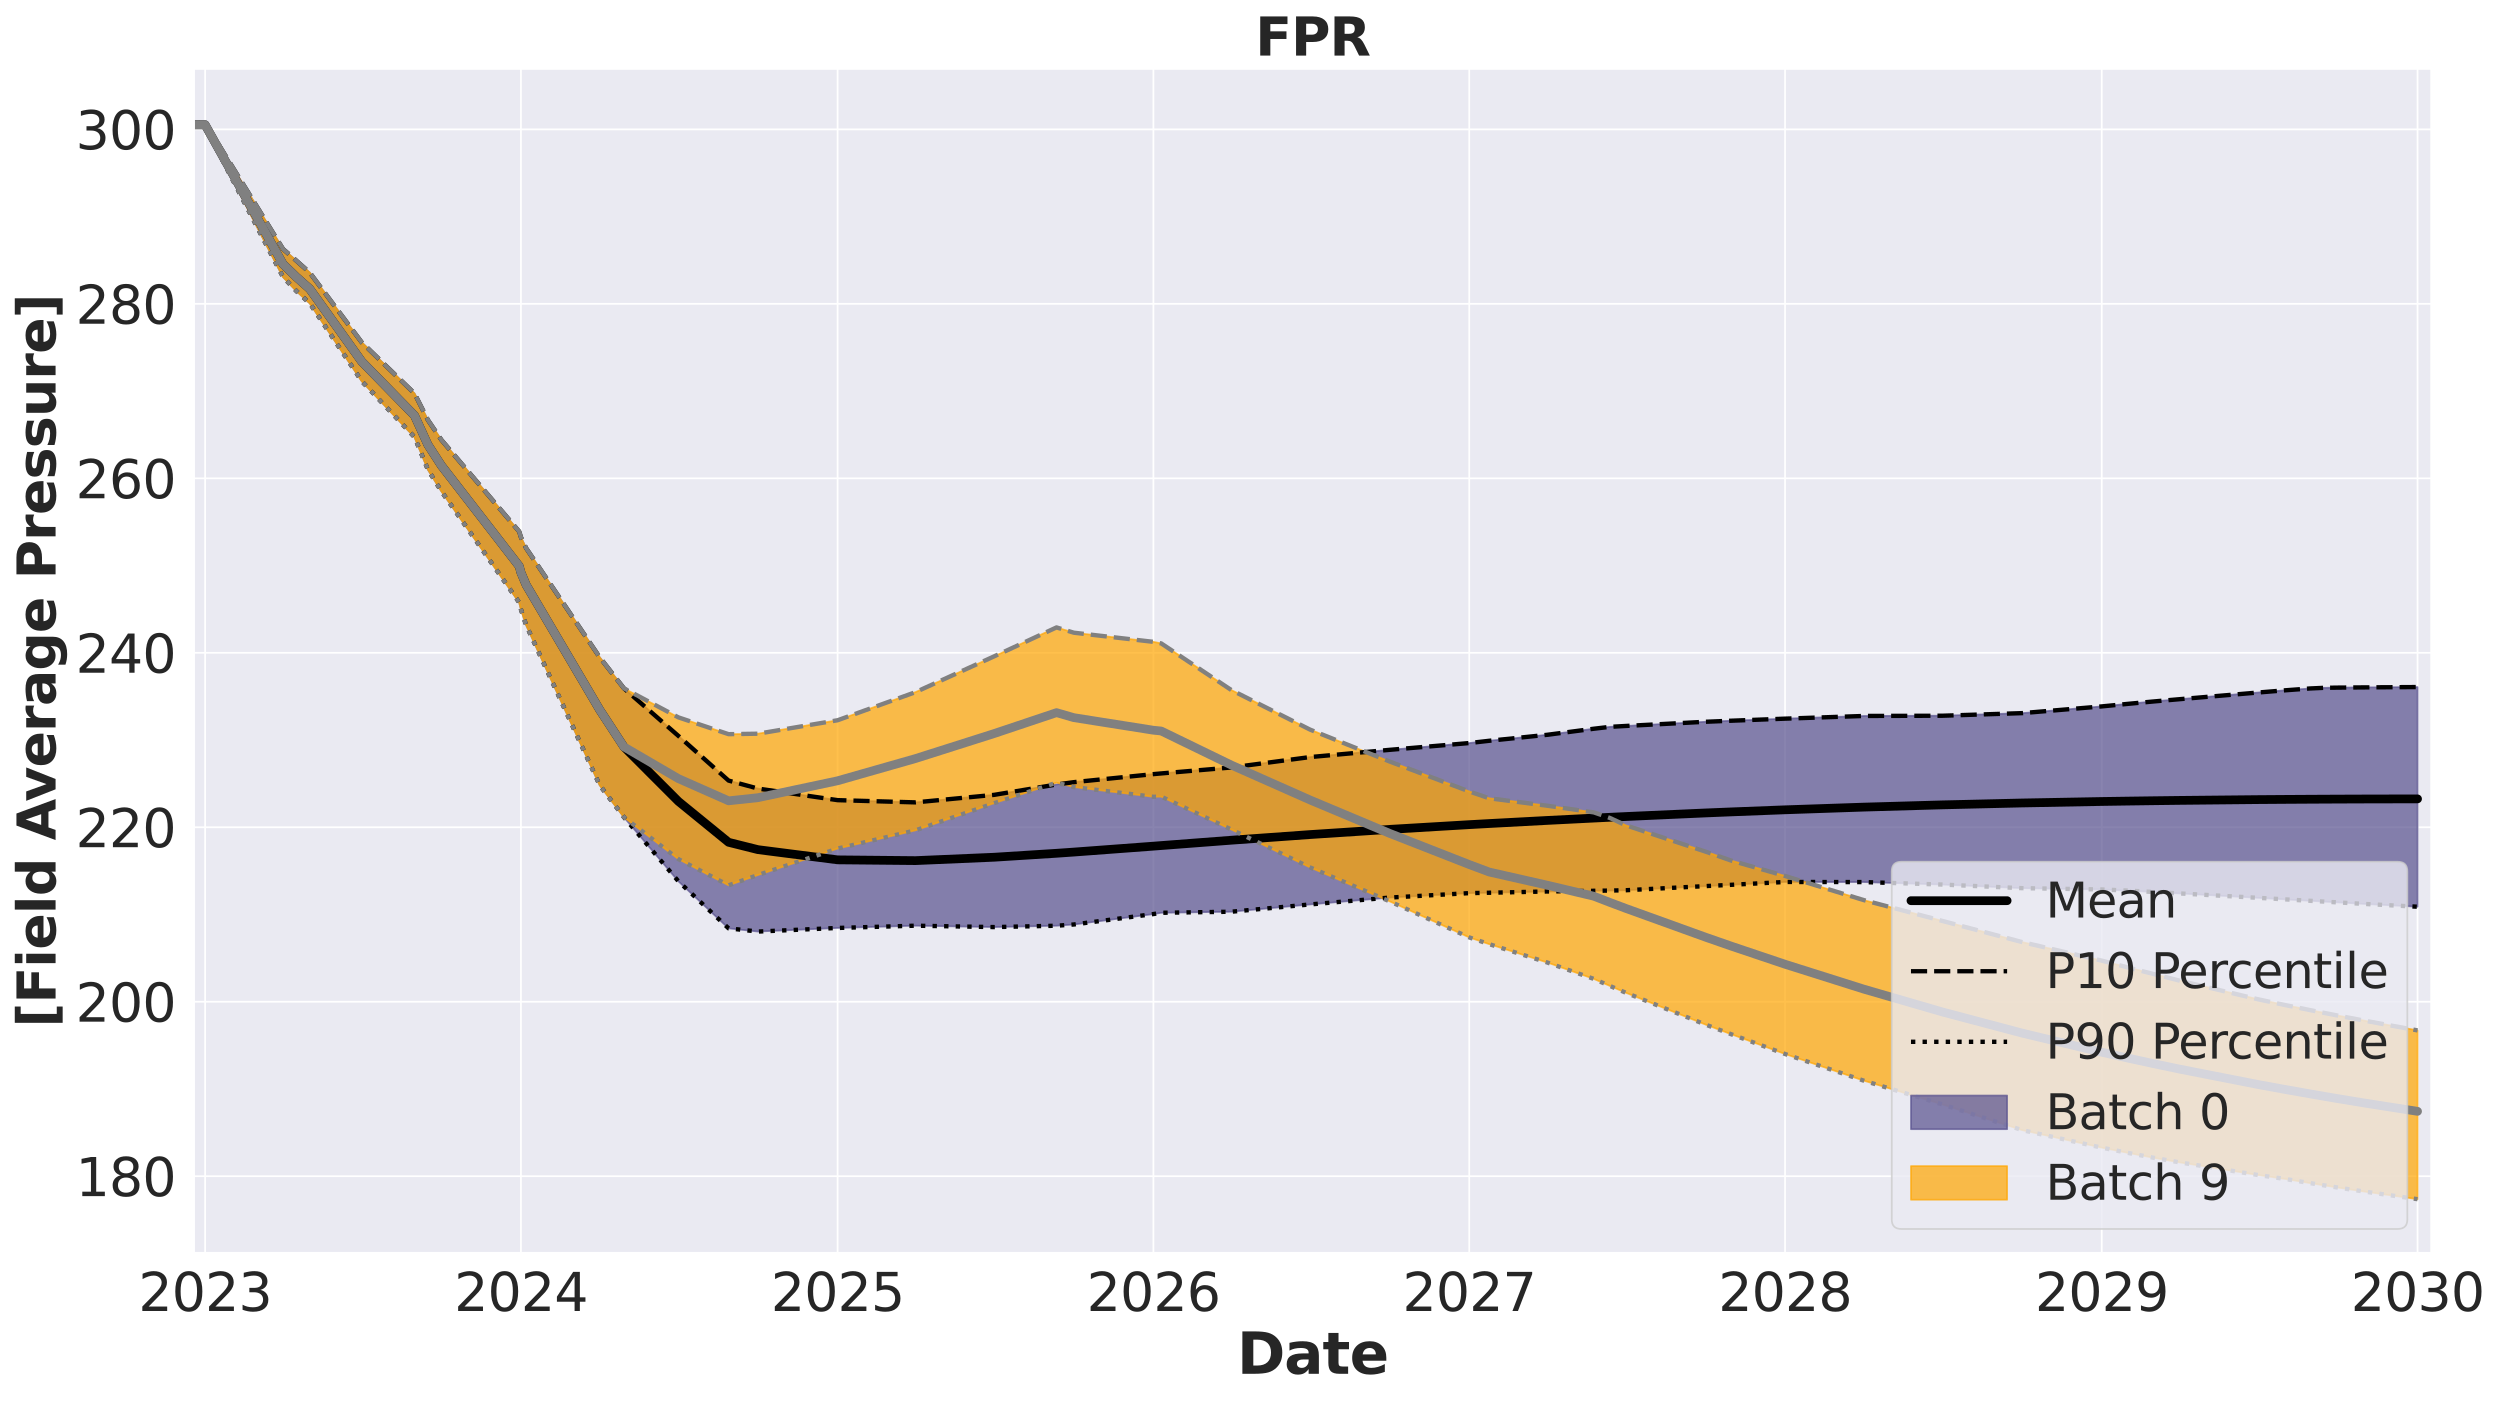 <?xml version="1.0" encoding="utf-8" standalone="no"?>
<!DOCTYPE svg PUBLIC "-//W3C//DTD SVG 1.1//EN"
  "http://www.w3.org/Graphics/SVG/1.1/DTD/svg11.dtd">
<svg xmlns:xlink="http://www.w3.org/1999/xlink" width="1144.132pt" height="641.331pt" viewBox="0 0 1144.132 641.331" xmlns="http://www.w3.org/2000/svg" version="1.1">
 <defs>
  <style type="text/css">*{stroke-linejoin: round; stroke-linecap: butt}</style>
 </defs>
 <g id="figure_1">
  <g id="patch_1">
   <path d="M 0 641.331 
L 1144.132 641.331 
L 1144.132 0 
L 0 0 
z
" style="fill: #ffffff"/>
  </g>
  <g id="axes_1">
   <g id="patch_2">
    <path d="M 88.725 573.44 
L 1112.728 573.44 
L 1112.728 31.436 
L 88.725 31.436 
z
" style="fill: #eaeaf2"/>
   </g>
   <g id="matplotlib.axis_1">
    <g id="xtick_1">
     <g id="line2d_1">
      <path d="M 93.873 573.44 
L 93.873 31.436 
" clip-path="url(#p6aad220ff9)" style="fill: none; stroke: #ffffff; stroke-width: 0.8; stroke-linecap: round"/>
     </g>
     <g id="text_1">
      <!-- 2023 -->
      <g style="fill: #262626" transform="translate(63.333 599.976) scale(0.24 -0.24)">
       <defs>
        <path id="DejaVuSans-32" d="M 1228 531 
L 3431 531 
L 3431 0 
L 469 0 
L 469 531 
Q 828 903 1448 1529 
Q 2069 2156 2228 2338 
Q 2531 2678 2651 2914 
Q 2772 3150 2772 3378 
Q 2772 3750 2511 3984 
Q 2250 4219 1831 4219 
Q 1534 4219 1204 4116 
Q 875 4013 500 3803 
L 500 4441 
Q 881 4594 1212 4672 
Q 1544 4750 1819 4750 
Q 2544 4750 2975 4387 
Q 3406 4025 3406 3419 
Q 3406 3131 3298 2873 
Q 3191 2616 2906 2266 
Q 2828 2175 2409 1742 
Q 1991 1309 1228 531 
z
" transform="scale(0.016)"/>
        <path id="DejaVuSans-30" d="M 2034 4250 
Q 1547 4250 1301 3770 
Q 1056 3291 1056 2328 
Q 1056 1369 1301 889 
Q 1547 409 2034 409 
Q 2525 409 2770 889 
Q 3016 1369 3016 2328 
Q 3016 3291 2770 3770 
Q 2525 4250 2034 4250 
z
M 2034 4750 
Q 2819 4750 3233 4129 
Q 3647 3509 3647 2328 
Q 3647 1150 3233 529 
Q 2819 -91 2034 -91 
Q 1250 -91 836 529 
Q 422 1150 422 2328 
Q 422 3509 836 4129 
Q 1250 4750 2034 4750 
z
" transform="scale(0.016)"/>
        <path id="DejaVuSans-33" d="M 2597 2516 
Q 3050 2419 3304 2112 
Q 3559 1806 3559 1356 
Q 3559 666 3084 287 
Q 2609 -91 1734 -91 
Q 1441 -91 1130 -33 
Q 819 25 488 141 
L 488 750 
Q 750 597 1062 519 
Q 1375 441 1716 441 
Q 2309 441 2620 675 
Q 2931 909 2931 1356 
Q 2931 1769 2642 2001 
Q 2353 2234 1838 2234 
L 1294 2234 
L 1294 2753 
L 1863 2753 
Q 2328 2753 2575 2939 
Q 2822 3125 2822 3475 
Q 2822 3834 2567 4026 
Q 2313 4219 1838 4219 
Q 1578 4219 1281 4162 
Q 984 4106 628 3988 
L 628 4550 
Q 988 4650 1302 4700 
Q 1616 4750 1894 4750 
Q 2613 4750 3031 4423 
Q 3450 4097 3450 3541 
Q 3450 3153 3228 2886 
Q 3006 2619 2597 2516 
z
" transform="scale(0.016)"/>
       </defs>
       <use xlink:href="#DejaVuSans-32"/>
       <use xlink:href="#DejaVuSans-30" transform="translate(63.623 0)"/>
       <use xlink:href="#DejaVuSans-32" transform="translate(127.246 0)"/>
       <use xlink:href="#DejaVuSans-33" transform="translate(190.869 0)"/>
      </g>
     </g>
    </g>
    <g id="xtick_2">
     <g id="line2d_2">
      <path d="M 238.405 573.44 
L 238.405 31.436 
" clip-path="url(#p6aad220ff9)" style="fill: none; stroke: #ffffff; stroke-width: 0.8; stroke-linecap: round"/>
     </g>
     <g id="text_2">
      <!-- 2024 -->
      <g style="fill: #262626" transform="translate(207.865 599.976) scale(0.24 -0.24)">
       <defs>
        <path id="DejaVuSans-34" d="M 2419 4116 
L 825 1625 
L 2419 1625 
L 2419 4116 
z
M 2253 4666 
L 3047 4666 
L 3047 1625 
L 3713 1625 
L 3713 1100 
L 3047 1100 
L 3047 0 
L 2419 0 
L 2419 1100 
L 313 1100 
L 313 1709 
L 2253 4666 
z
" transform="scale(0.016)"/>
       </defs>
       <use xlink:href="#DejaVuSans-32"/>
       <use xlink:href="#DejaVuSans-30" transform="translate(63.623 0)"/>
       <use xlink:href="#DejaVuSans-32" transform="translate(127.246 0)"/>
       <use xlink:href="#DejaVuSans-34" transform="translate(190.869 0)"/>
      </g>
     </g>
    </g>
    <g id="xtick_3">
     <g id="line2d_3">
      <path d="M 383.334 573.44 
L 383.334 31.436 
" clip-path="url(#p6aad220ff9)" style="fill: none; stroke: #ffffff; stroke-width: 0.8; stroke-linecap: round"/>
     </g>
     <g id="text_3">
      <!-- 2025 -->
      <g style="fill: #262626" transform="translate(352.794 599.976) scale(0.24 -0.24)">
       <defs>
        <path id="DejaVuSans-35" d="M 691 4666 
L 3169 4666 
L 3169 4134 
L 1269 4134 
L 1269 2991 
Q 1406 3038 1543 3061 
Q 1681 3084 1819 3084 
Q 2600 3084 3056 2656 
Q 3513 2228 3513 1497 
Q 3513 744 3044 326 
Q 2575 -91 1722 -91 
Q 1428 -91 1123 -41 
Q 819 9 494 109 
L 494 744 
Q 775 591 1075 516 
Q 1375 441 1709 441 
Q 2250 441 2565 725 
Q 2881 1009 2881 1497 
Q 2881 1984 2565 2268 
Q 2250 2553 1709 2553 
Q 1456 2553 1204 2497 
Q 953 2441 691 2322 
L 691 4666 
z
" transform="scale(0.016)"/>
       </defs>
       <use xlink:href="#DejaVuSans-32"/>
       <use xlink:href="#DejaVuSans-30" transform="translate(63.623 0)"/>
       <use xlink:href="#DejaVuSans-32" transform="translate(127.246 0)"/>
       <use xlink:href="#DejaVuSans-35" transform="translate(190.869 0)"/>
      </g>
     </g>
    </g>
    <g id="xtick_4">
     <g id="line2d_4">
      <path d="M 527.866 573.44 
L 527.866 31.436 
" clip-path="url(#p6aad220ff9)" style="fill: none; stroke: #ffffff; stroke-width: 0.8; stroke-linecap: round"/>
     </g>
     <g id="text_4">
      <!-- 2026 -->
      <g style="fill: #262626" transform="translate(497.326 599.976) scale(0.24 -0.24)">
       <defs>
        <path id="DejaVuSans-36" d="M 2113 2584 
Q 1688 2584 1439 2293 
Q 1191 2003 1191 1497 
Q 1191 994 1439 701 
Q 1688 409 2113 409 
Q 2538 409 2786 701 
Q 3034 994 3034 1497 
Q 3034 2003 2786 2293 
Q 2538 2584 2113 2584 
z
M 3366 4563 
L 3366 3988 
Q 3128 4100 2886 4159 
Q 2644 4219 2406 4219 
Q 1781 4219 1451 3797 
Q 1122 3375 1075 2522 
Q 1259 2794 1537 2939 
Q 1816 3084 2150 3084 
Q 2853 3084 3261 2657 
Q 3669 2231 3669 1497 
Q 3669 778 3244 343 
Q 2819 -91 2113 -91 
Q 1303 -91 875 529 
Q 447 1150 447 2328 
Q 447 3434 972 4092 
Q 1497 4750 2381 4750 
Q 2619 4750 2861 4703 
Q 3103 4656 3366 4563 
z
" transform="scale(0.016)"/>
       </defs>
       <use xlink:href="#DejaVuSans-32"/>
       <use xlink:href="#DejaVuSans-30" transform="translate(63.623 0)"/>
       <use xlink:href="#DejaVuSans-32" transform="translate(127.246 0)"/>
       <use xlink:href="#DejaVuSans-36" transform="translate(190.869 0)"/>
      </g>
     </g>
    </g>
    <g id="xtick_5">
     <g id="line2d_5">
      <path d="M 672.399 573.44 
L 672.399 31.436 
" clip-path="url(#p6aad220ff9)" style="fill: none; stroke: #ffffff; stroke-width: 0.8; stroke-linecap: round"/>
     </g>
     <g id="text_5">
      <!-- 2027 -->
      <g style="fill: #262626" transform="translate(641.859 599.976) scale(0.24 -0.24)">
       <defs>
        <path id="DejaVuSans-37" d="M 525 4666 
L 3525 4666 
L 3525 4397 
L 1831 0 
L 1172 0 
L 2766 4134 
L 525 4134 
L 525 4666 
z
" transform="scale(0.016)"/>
       </defs>
       <use xlink:href="#DejaVuSans-32"/>
       <use xlink:href="#DejaVuSans-30" transform="translate(63.623 0)"/>
       <use xlink:href="#DejaVuSans-32" transform="translate(127.246 0)"/>
       <use xlink:href="#DejaVuSans-37" transform="translate(190.869 0)"/>
      </g>
     </g>
    </g>
    <g id="xtick_6">
     <g id="line2d_6">
      <path d="M 816.931 573.44 
L 816.931 31.436 
" clip-path="url(#p6aad220ff9)" style="fill: none; stroke: #ffffff; stroke-width: 0.8; stroke-linecap: round"/>
     </g>
     <g id="text_6">
      <!-- 2028 -->
      <g style="fill: #262626" transform="translate(786.391 599.976) scale(0.24 -0.24)">
       <defs>
        <path id="DejaVuSans-38" d="M 2034 2216 
Q 1584 2216 1326 1975 
Q 1069 1734 1069 1313 
Q 1069 891 1326 650 
Q 1584 409 2034 409 
Q 2484 409 2743 651 
Q 3003 894 3003 1313 
Q 3003 1734 2745 1975 
Q 2488 2216 2034 2216 
z
M 1403 2484 
Q 997 2584 770 2862 
Q 544 3141 544 3541 
Q 544 4100 942 4425 
Q 1341 4750 2034 4750 
Q 2731 4750 3128 4425 
Q 3525 4100 3525 3541 
Q 3525 3141 3298 2862 
Q 3072 2584 2669 2484 
Q 3125 2378 3379 2068 
Q 3634 1759 3634 1313 
Q 3634 634 3220 271 
Q 2806 -91 2034 -91 
Q 1263 -91 848 271 
Q 434 634 434 1313 
Q 434 1759 690 2068 
Q 947 2378 1403 2484 
z
M 1172 3481 
Q 1172 3119 1398 2916 
Q 1625 2713 2034 2713 
Q 2441 2713 2670 2916 
Q 2900 3119 2900 3481 
Q 2900 3844 2670 4047 
Q 2441 4250 2034 4250 
Q 1625 4250 1398 4047 
Q 1172 3844 1172 3481 
z
" transform="scale(0.016)"/>
       </defs>
       <use xlink:href="#DejaVuSans-32"/>
       <use xlink:href="#DejaVuSans-30" transform="translate(63.623 0)"/>
       <use xlink:href="#DejaVuSans-32" transform="translate(127.246 0)"/>
       <use xlink:href="#DejaVuSans-38" transform="translate(190.869 0)"/>
      </g>
     </g>
    </g>
    <g id="xtick_7">
     <g id="line2d_7">
      <path d="M 961.86 573.44 
L 961.86 31.436 
" clip-path="url(#p6aad220ff9)" style="fill: none; stroke: #ffffff; stroke-width: 0.8; stroke-linecap: round"/>
     </g>
     <g id="text_7">
      <!-- 2029 -->
      <g style="fill: #262626" transform="translate(931.32 599.976) scale(0.24 -0.24)">
       <defs>
        <path id="DejaVuSans-39" d="M 703 97 
L 703 672 
Q 941 559 1184 500 
Q 1428 441 1663 441 
Q 2288 441 2617 861 
Q 2947 1281 2994 2138 
Q 2813 1869 2534 1725 
Q 2256 1581 1919 1581 
Q 1219 1581 811 2004 
Q 403 2428 403 3163 
Q 403 3881 828 4315 
Q 1253 4750 1959 4750 
Q 2769 4750 3195 4129 
Q 3622 3509 3622 2328 
Q 3622 1225 3098 567 
Q 2575 -91 1691 -91 
Q 1453 -91 1209 -44 
Q 966 3 703 97 
z
M 1959 2075 
Q 2384 2075 2632 2365 
Q 2881 2656 2881 3163 
Q 2881 3666 2632 3958 
Q 2384 4250 1959 4250 
Q 1534 4250 1286 3958 
Q 1038 3666 1038 3163 
Q 1038 2656 1286 2365 
Q 1534 2075 1959 2075 
z
" transform="scale(0.016)"/>
       </defs>
       <use xlink:href="#DejaVuSans-32"/>
       <use xlink:href="#DejaVuSans-30" transform="translate(63.623 0)"/>
       <use xlink:href="#DejaVuSans-32" transform="translate(127.246 0)"/>
       <use xlink:href="#DejaVuSans-39" transform="translate(190.869 0)"/>
      </g>
     </g>
    </g>
    <g id="xtick_8">
     <g id="line2d_8">
      <path d="M 1106.392 573.44 
L 1106.392 31.436 
" clip-path="url(#p6aad220ff9)" style="fill: none; stroke: #ffffff; stroke-width: 0.8; stroke-linecap: round"/>
     </g>
     <g id="text_8">
      <!-- 2030 -->
      <g style="fill: #262626" transform="translate(1075.852 599.976) scale(0.24 -0.24)">
       <use xlink:href="#DejaVuSans-32"/>
       <use xlink:href="#DejaVuSans-30" transform="translate(63.623 0)"/>
       <use xlink:href="#DejaVuSans-33" transform="translate(127.246 0)"/>
       <use xlink:href="#DejaVuSans-30" transform="translate(190.869 0)"/>
      </g>
     </g>
    </g>
    <g id="text_9">
     <!-- Date -->
     <g style="fill: #262626" transform="translate(566.13 628.724) scale(0.26 -0.26)">
      <defs>
       <path id="DejaVuSans-Bold-44" d="M 1791 3756 
L 1791 909 
L 2222 909 
Q 2959 909 3348 1275 
Q 3738 1641 3738 2338 
Q 3738 3031 3350 3393 
Q 2963 3756 2222 3756 
L 1791 3756 
z
M 588 4666 
L 1856 4666 
Q 2919 4666 3439 4514 
Q 3959 4363 4331 4000 
Q 4659 3684 4818 3271 
Q 4978 2859 4978 2338 
Q 4978 1809 4818 1395 
Q 4659 981 4331 666 
Q 3956 303 3431 151 
Q 2906 0 1856 0 
L 588 0 
L 588 4666 
z
" transform="scale(0.016)"/>
       <path id="DejaVuSans-Bold-61" d="M 2106 1575 
Q 1756 1575 1579 1456 
Q 1403 1338 1403 1106 
Q 1403 894 1545 773 
Q 1688 653 1941 653 
Q 2256 653 2472 879 
Q 2688 1106 2688 1447 
L 2688 1575 
L 2106 1575 
z
M 3816 1997 
L 3816 0 
L 2688 0 
L 2688 519 
Q 2463 200 2181 54 
Q 1900 -91 1497 -91 
Q 953 -91 614 226 
Q 275 544 275 1050 
Q 275 1666 698 1953 
Q 1122 2241 2028 2241 
L 2688 2241 
L 2688 2328 
Q 2688 2594 2478 2717 
Q 2269 2841 1825 2841 
Q 1466 2841 1156 2769 
Q 847 2697 581 2553 
L 581 3406 
Q 941 3494 1303 3539 
Q 1666 3584 2028 3584 
Q 2975 3584 3395 3211 
Q 3816 2838 3816 1997 
z
" transform="scale(0.016)"/>
       <path id="DejaVuSans-Bold-74" d="M 1759 4494 
L 1759 3500 
L 2913 3500 
L 2913 2700 
L 1759 2700 
L 1759 1216 
Q 1759 972 1856 886 
Q 1953 800 2241 800 
L 2816 800 
L 2816 0 
L 1856 0 
Q 1194 0 917 276 
Q 641 553 641 1216 
L 641 2700 
L 84 2700 
L 84 3500 
L 641 3500 
L 641 4494 
L 1759 4494 
z
" transform="scale(0.016)"/>
       <path id="DejaVuSans-Bold-65" d="M 4031 1759 
L 4031 1441 
L 1416 1441 
Q 1456 1047 1700 850 
Q 1944 653 2381 653 
Q 2734 653 3104 758 
Q 3475 863 3866 1075 
L 3866 213 
Q 3469 63 3072 -14 
Q 2675 -91 2278 -91 
Q 1328 -91 801 392 
Q 275 875 275 1747 
Q 275 2603 792 3093 
Q 1309 3584 2216 3584 
Q 3041 3584 3536 3087 
Q 4031 2591 4031 1759 
z
M 2881 2131 
Q 2881 2450 2695 2645 
Q 2509 2841 2209 2841 
Q 1884 2841 1681 2658 
Q 1478 2475 1428 2131 
L 2881 2131 
z
" transform="scale(0.016)"/>
      </defs>
      <use xlink:href="#DejaVuSans-Bold-44"/>
      <use xlink:href="#DejaVuSans-Bold-61" transform="translate(83.008 0)"/>
      <use xlink:href="#DejaVuSans-Bold-74" transform="translate(150.488 0)"/>
      <use xlink:href="#DejaVuSans-Bold-65" transform="translate(198.291 0)"/>
     </g>
    </g>
   </g>
   <g id="matplotlib.axis_2">
    <g id="ytick_1">
     <g id="line2d_9">
      <path d="M 88.725 538.296 
L 1112.728 538.296 
" clip-path="url(#p6aad220ff9)" style="fill: none; stroke: #ffffff; stroke-width: 0.8; stroke-linecap: round"/>
     </g>
     <g id="text_10">
      <!-- 180 -->
      <g style="fill: #262626" transform="translate(34.615 547.414) scale(0.24 -0.24)">
       <defs>
        <path id="DejaVuSans-31" d="M 794 531 
L 1825 531 
L 1825 4091 
L 703 3866 
L 703 4441 
L 1819 4666 
L 2450 4666 
L 2450 531 
L 3481 531 
L 3481 0 
L 794 0 
L 794 531 
z
" transform="scale(0.016)"/>
       </defs>
       <use xlink:href="#DejaVuSans-31"/>
       <use xlink:href="#DejaVuSans-38" transform="translate(63.623 0)"/>
       <use xlink:href="#DejaVuSans-30" transform="translate(127.246 0)"/>
      </g>
     </g>
    </g>
    <g id="ytick_2">
     <g id="line2d_10">
      <path d="M 88.725 458.447 
L 1112.728 458.447 
" clip-path="url(#p6aad220ff9)" style="fill: none; stroke: #ffffff; stroke-width: 0.8; stroke-linecap: round"/>
     </g>
     <g id="text_11">
      <!-- 200 -->
      <g style="fill: #262626" transform="translate(34.615 467.566) scale(0.24 -0.24)">
       <use xlink:href="#DejaVuSans-32"/>
       <use xlink:href="#DejaVuSans-30" transform="translate(63.623 0)"/>
       <use xlink:href="#DejaVuSans-30" transform="translate(127.246 0)"/>
      </g>
     </g>
    </g>
    <g id="ytick_3">
     <g id="line2d_11">
      <path d="M 88.725 378.599 
L 1112.728 378.599 
" clip-path="url(#p6aad220ff9)" style="fill: none; stroke: #ffffff; stroke-width: 0.8; stroke-linecap: round"/>
     </g>
     <g id="text_12">
      <!-- 220 -->
      <g style="fill: #262626" transform="translate(34.615 387.717) scale(0.24 -0.24)">
       <use xlink:href="#DejaVuSans-32"/>
       <use xlink:href="#DejaVuSans-32" transform="translate(63.623 0)"/>
       <use xlink:href="#DejaVuSans-30" transform="translate(127.246 0)"/>
      </g>
     </g>
    </g>
    <g id="ytick_4">
     <g id="line2d_12">
      <path d="M 88.725 298.75 
L 1112.728 298.75 
" clip-path="url(#p6aad220ff9)" style="fill: none; stroke: #ffffff; stroke-width: 0.8; stroke-linecap: round"/>
     </g>
     <g id="text_13">
      <!-- 240 -->
      <g style="fill: #262626" transform="translate(34.615 307.869) scale(0.24 -0.24)">
       <use xlink:href="#DejaVuSans-32"/>
       <use xlink:href="#DejaVuSans-34" transform="translate(63.623 0)"/>
       <use xlink:href="#DejaVuSans-30" transform="translate(127.246 0)"/>
      </g>
     </g>
    </g>
    <g id="ytick_5">
     <g id="line2d_13">
      <path d="M 88.725 218.902 
L 1112.728 218.902 
" clip-path="url(#p6aad220ff9)" style="fill: none; stroke: #ffffff; stroke-width: 0.8; stroke-linecap: round"/>
     </g>
     <g id="text_14">
      <!-- 260 -->
      <g style="fill: #262626" transform="translate(34.615 228.02) scale(0.24 -0.24)">
       <use xlink:href="#DejaVuSans-32"/>
       <use xlink:href="#DejaVuSans-36" transform="translate(63.623 0)"/>
       <use xlink:href="#DejaVuSans-30" transform="translate(127.246 0)"/>
      </g>
     </g>
    </g>
    <g id="ytick_6">
     <g id="line2d_14">
      <path d="M 88.725 139.054 
L 1112.728 139.054 
" clip-path="url(#p6aad220ff9)" style="fill: none; stroke: #ffffff; stroke-width: 0.8; stroke-linecap: round"/>
     </g>
     <g id="text_15">
      <!-- 280 -->
      <g style="fill: #262626" transform="translate(34.615 148.172) scale(0.24 -0.24)">
       <use xlink:href="#DejaVuSans-32"/>
       <use xlink:href="#DejaVuSans-38" transform="translate(63.623 0)"/>
       <use xlink:href="#DejaVuSans-30" transform="translate(127.246 0)"/>
      </g>
     </g>
    </g>
    <g id="ytick_7">
     <g id="line2d_15">
      <path d="M 88.725 59.205 
L 1112.728 59.205 
" clip-path="url(#p6aad220ff9)" style="fill: none; stroke: #ffffff; stroke-width: 0.8; stroke-linecap: round"/>
     </g>
     <g id="text_16">
      <!-- 300 -->
      <g style="fill: #262626" transform="translate(34.615 68.323) scale(0.24 -0.24)">
       <use xlink:href="#DejaVuSans-33"/>
       <use xlink:href="#DejaVuSans-30" transform="translate(63.623 0)"/>
       <use xlink:href="#DejaVuSans-30" transform="translate(127.246 0)"/>
      </g>
     </g>
    </g>
    <g id="text_17">
     <!-- [Field Average Pressure] -->
     <g style="fill: #262626" transform="translate(25.436 470.209) rotate(-90) scale(0.24 -0.24)">
      <defs>
       <path id="DejaVuSans-Bold-5b" d="M 550 4863 
L 2491 4863 
L 2491 4159 
L 1613 4159 
L 1613 -141 
L 2491 -141 
L 2491 -844 
L 550 -844 
L 550 4863 
z
" transform="scale(0.016)"/>
       <path id="DejaVuSans-Bold-46" d="M 588 4666 
L 3834 4666 
L 3834 3756 
L 1791 3756 
L 1791 2888 
L 3713 2888 
L 3713 1978 
L 1791 1978 
L 1791 0 
L 588 0 
L 588 4666 
z
" transform="scale(0.016)"/>
       <path id="DejaVuSans-Bold-69" d="M 538 3500 
L 1656 3500 
L 1656 0 
L 538 0 
L 538 3500 
z
M 538 4863 
L 1656 4863 
L 1656 3950 
L 538 3950 
L 538 4863 
z
" transform="scale(0.016)"/>
       <path id="DejaVuSans-Bold-6c" d="M 538 4863 
L 1656 4863 
L 1656 0 
L 538 0 
L 538 4863 
z
" transform="scale(0.016)"/>
       <path id="DejaVuSans-Bold-64" d="M 2919 2988 
L 2919 4863 
L 4044 4863 
L 4044 0 
L 2919 0 
L 2919 506 
Q 2688 197 2409 53 
Q 2131 -91 1766 -91 
Q 1119 -91 703 423 
Q 288 938 288 1747 
Q 288 2556 703 3070 
Q 1119 3584 1766 3584 
Q 2128 3584 2408 3439 
Q 2688 3294 2919 2988 
z
M 2181 722 
Q 2541 722 2730 984 
Q 2919 1247 2919 1747 
Q 2919 2247 2730 2509 
Q 2541 2772 2181 2772 
Q 1825 2772 1636 2509 
Q 1447 2247 1447 1747 
Q 1447 1247 1636 984 
Q 1825 722 2181 722 
z
" transform="scale(0.016)"/>
       <path id="DejaVuSans-Bold-20" transform="scale(0.016)"/>
       <path id="DejaVuSans-Bold-41" d="M 3419 850 
L 1538 850 
L 1241 0 
L 31 0 
L 1759 4666 
L 3194 4666 
L 4922 0 
L 3713 0 
L 3419 850 
z
M 1838 1716 
L 3116 1716 
L 2478 3572 
L 1838 1716 
z
" transform="scale(0.016)"/>
       <path id="DejaVuSans-Bold-76" d="M 97 3500 
L 1216 3500 
L 2088 1081 
L 2956 3500 
L 4078 3500 
L 2700 0 
L 1472 0 
L 97 3500 
z
" transform="scale(0.016)"/>
       <path id="DejaVuSans-Bold-72" d="M 3138 2547 
Q 2991 2616 2845 2648 
Q 2700 2681 2553 2681 
Q 2122 2681 1889 2404 
Q 1656 2128 1656 1613 
L 1656 0 
L 538 0 
L 538 3500 
L 1656 3500 
L 1656 2925 
Q 1872 3269 2151 3426 
Q 2431 3584 2822 3584 
Q 2878 3584 2943 3579 
Q 3009 3575 3134 3559 
L 3138 2547 
z
" transform="scale(0.016)"/>
       <path id="DejaVuSans-Bold-67" d="M 2919 594 
Q 2688 288 2409 144 
Q 2131 0 1766 0 
Q 1125 0 706 504 
Q 288 1009 288 1791 
Q 288 2575 706 3076 
Q 1125 3578 1766 3578 
Q 2131 3578 2409 3434 
Q 2688 3291 2919 2981 
L 2919 3500 
L 4044 3500 
L 4044 353 
Q 4044 -491 3511 -936 
Q 2978 -1381 1966 -1381 
Q 1638 -1381 1331 -1331 
Q 1025 -1281 716 -1178 
L 716 -306 
Q 1009 -475 1290 -558 
Q 1572 -641 1856 -641 
Q 2406 -641 2662 -400 
Q 2919 -159 2919 353 
L 2919 594 
z
M 2181 2772 
Q 1834 2772 1640 2515 
Q 1447 2259 1447 1791 
Q 1447 1309 1634 1061 
Q 1822 813 2181 813 
Q 2531 813 2725 1069 
Q 2919 1325 2919 1791 
Q 2919 2259 2725 2515 
Q 2531 2772 2181 2772 
z
" transform="scale(0.016)"/>
       <path id="DejaVuSans-Bold-50" d="M 588 4666 
L 2584 4666 
Q 3475 4666 3951 4270 
Q 4428 3875 4428 3144 
Q 4428 2409 3951 2014 
Q 3475 1619 2584 1619 
L 1791 1619 
L 1791 0 
L 588 0 
L 588 4666 
z
M 1791 3794 
L 1791 2491 
L 2456 2491 
Q 2806 2491 2997 2661 
Q 3188 2831 3188 3144 
Q 3188 3456 2997 3625 
Q 2806 3794 2456 3794 
L 1791 3794 
z
" transform="scale(0.016)"/>
       <path id="DejaVuSans-Bold-73" d="M 3272 3391 
L 3272 2541 
Q 2913 2691 2578 2766 
Q 2244 2841 1947 2841 
Q 1628 2841 1473 2761 
Q 1319 2681 1319 2516 
Q 1319 2381 1436 2309 
Q 1553 2238 1856 2203 
L 2053 2175 
Q 2913 2066 3209 1816 
Q 3506 1566 3506 1031 
Q 3506 472 3093 190 
Q 2681 -91 1863 -91 
Q 1516 -91 1145 -36 
Q 775 19 384 128 
L 384 978 
Q 719 816 1070 734 
Q 1422 653 1784 653 
Q 2113 653 2278 743 
Q 2444 834 2444 1013 
Q 2444 1163 2330 1236 
Q 2216 1309 1875 1350 
L 1678 1375 
Q 931 1469 631 1722 
Q 331 1975 331 2491 
Q 331 3047 712 3315 
Q 1094 3584 1881 3584 
Q 2191 3584 2531 3537 
Q 2872 3491 3272 3391 
z
" transform="scale(0.016)"/>
       <path id="DejaVuSans-Bold-75" d="M 500 1363 
L 500 3500 
L 1625 3500 
L 1625 3150 
Q 1625 2866 1622 2436 
Q 1619 2006 1619 1863 
Q 1619 1441 1641 1255 
Q 1663 1069 1716 984 
Q 1784 875 1895 815 
Q 2006 756 2150 756 
Q 2500 756 2700 1025 
Q 2900 1294 2900 1772 
L 2900 3500 
L 4019 3500 
L 4019 0 
L 2900 0 
L 2900 506 
Q 2647 200 2364 54 
Q 2081 -91 1741 -91 
Q 1134 -91 817 281 
Q 500 653 500 1363 
z
" transform="scale(0.016)"/>
       <path id="DejaVuSans-Bold-5d" d="M 2375 -844 
L 434 -844 
L 434 -141 
L 1313 -141 
L 1313 4159 
L 434 4159 
L 434 4863 
L 2375 4863 
L 2375 -844 
z
" transform="scale(0.016)"/>
      </defs>
      <use xlink:href="#DejaVuSans-Bold-5b"/>
      <use xlink:href="#DejaVuSans-Bold-46" transform="translate(45.703 0)"/>
      <use xlink:href="#DejaVuSans-Bold-69" transform="translate(114.014 0)"/>
      <use xlink:href="#DejaVuSans-Bold-65" transform="translate(148.291 0)"/>
      <use xlink:href="#DejaVuSans-Bold-6c" transform="translate(216.113 0)"/>
      <use xlink:href="#DejaVuSans-Bold-64" transform="translate(250.391 0)"/>
      <use xlink:href="#DejaVuSans-Bold-20" transform="translate(321.973 0)"/>
      <use xlink:href="#DejaVuSans-Bold-41" transform="translate(356.787 0)"/>
      <use xlink:href="#DejaVuSans-Bold-76" transform="translate(430.555 0)"/>
      <use xlink:href="#DejaVuSans-Bold-65" transform="translate(495.74 0)"/>
      <use xlink:href="#DejaVuSans-Bold-72" transform="translate(563.562 0)"/>
      <use xlink:href="#DejaVuSans-Bold-61" transform="translate(612.879 0)"/>
      <use xlink:href="#DejaVuSans-Bold-67" transform="translate(680.359 0)"/>
      <use xlink:href="#DejaVuSans-Bold-65" transform="translate(751.941 0)"/>
      <use xlink:href="#DejaVuSans-Bold-20" transform="translate(819.764 0)"/>
      <use xlink:href="#DejaVuSans-Bold-50" transform="translate(854.578 0)"/>
      <use xlink:href="#DejaVuSans-Bold-72" transform="translate(927.869 0)"/>
      <use xlink:href="#DejaVuSans-Bold-65" transform="translate(977.186 0)"/>
      <use xlink:href="#DejaVuSans-Bold-73" transform="translate(1045.008 0)"/>
      <use xlink:href="#DejaVuSans-Bold-73" transform="translate(1104.529 0)"/>
      <use xlink:href="#DejaVuSans-Bold-75" transform="translate(1164.051 0)"/>
      <use xlink:href="#DejaVuSans-Bold-72" transform="translate(1235.242 0)"/>
      <use xlink:href="#DejaVuSans-Bold-65" transform="translate(1284.559 0)"/>
      <use xlink:href="#DejaVuSans-Bold-5d" transform="translate(1352.381 0)"/>
     </g>
    </g>
   </g>
   <g id="FillBetweenPolyCollection_1">
    <path d="M -628.79 56.073 
L -628.79 58.028 
L -627.602 58.028 
L -624.038 58.028 
L -613.347 58.028 
L -601.467 58.028 
L -589.588 58.028 
L -577.708 58.028 
L -565.829 58.028 
L -553.95 58.028 
L -542.07 58.028 
L -530.191 58.028 
L -518.312 58.028 
L -506.432 58.028 
L -494.553 58.028 
L -482.673 58.028 
L -470.794 58.028 
L -458.915 58.028 
L -447.035 58.028 
L -435.156 58.028 
L -423.276 58.028 
L -411.397 58.028 
L -399.518 58.028 
L -387.638 58.028 
L -375.759 58.028 
L -363.88 58.028 
L -352 58.028 
L -340.121 58.028 
L -328.241 58.028 
L -316.362 58.028 
L -304.483 58.028 
L -292.603 58.028 
L -280.724 58.028 
L -268.844 58.028 
L -256.965 58.028 
L -245.086 58.028 
L -233.206 58.028 
L -221.327 58.028 
L -209.448 58.028 
L -197.568 58.028 
L -185.689 58.028 
L -173.809 58.028 
L -161.93 58.028 
L -150.051 58.028 
L -138.171 58.028 
L -126.292 58.028 
L -114.412 58.028 
L -102.533 58.028 
L -90.654 58.028 
L -78.774 58.028 
L -66.895 58.028 
L -55.016 58.028 
L -43.136 58.028 
L -31.257 58.028 
L -19.377 58.028 
L -7.498 58.028 
L 4.381 58.028 
L 16.261 58.028 
L 28.14 58.028 
L 40.02 58.028 
L 51.899 58.028 
L 63.778 58.028 
L 75.658 58.028 
L 87.537 58.028 
L 93.873 58.028 
L 129.511 126.775 
L 135.649 133.221 
L 141.786 138.845 
L 165.545 174.456 
L 189.7 200.065 
L 195.837 214.948 
L 201.975 224.813 
L 237.613 275.744 
L 238.405 278.886 
L 240.781 286.072 
L 274.439 359.342 
L 285.527 373.982 
L 310.474 403.329 
L 333.44 424.867 
L 346.904 426.332 
L 383.334 424.683 
L 418.972 423.646 
L 455.006 424.286 
L 483.517 423.663 
L 491.436 423.091 
L 527.866 418.322 
L 531.43 417.742 
L 563.504 417.253 
L 599.539 413.92 
L 635.969 410.775 
L 672.399 408.744 
L 681.506 408.57 
L 708.037 407.988 
L 729.42 407.68 
L 736.745 407.568 
L 744.071 407.419 
L 780.501 405.529 
L 792.381 404.932 
L 816.931 403.636 
L 852.965 403.685 
L 889 404.82 
L 925.43 406.472 
L 961.86 407.061 
L 973.739 407.571 
L 985.618 408.221 
L 997.498 408.878 
L 1033.532 410.901 
L 1045.411 411.577 
L 1057.291 412.258 
L 1063.626 412.621 
L 1069.962 412.986 
L 1081.841 413.674 
L 1106.392 414.968 
L 1106.392 314.429 
L 1106.392 314.429 
L 1081.841 314.587 
L 1069.962 314.69 
L 1063.626 314.782 
L 1057.291 315.073 
L 1045.411 315.951 
L 1033.532 316.924 
L 997.498 319.986 
L 985.618 321.024 
L 973.739 322.13 
L 961.86 323.291 
L 925.43 326.368 
L 889 327.553 
L 852.965 327.662 
L 816.931 328.895 
L 792.381 329.837 
L 780.501 330.321 
L 744.071 332.235 
L 736.745 332.646 
L 729.42 333.507 
L 708.037 336.287 
L 681.506 339.024 
L 672.399 340.059 
L 635.969 343.164 
L 599.539 346.477 
L 563.504 351.24 
L 531.43 353.962 
L 527.866 354.28 
L 491.436 357.96 
L 483.517 359.029 
L 455.006 363.765 
L 418.972 367.211 
L 383.334 366.192 
L 346.904 360.891 
L 333.44 357.24 
L 310.474 336.799 
L 285.527 315.006 
L 274.439 300.79 
L 240.781 250.848 
L 238.405 245.847 
L 237.613 243.261 
L 201.975 201.277 
L 195.837 192.211 
L 189.7 180.066 
L 165.545 156.686 
L 141.786 124.788 
L 135.649 119.32 
L 129.511 113.94 
L 93.873 56.073 
L 87.537 56.073 
L 75.658 56.073 
L 63.778 56.073 
L 51.899 56.073 
L 40.02 56.073 
L 28.14 56.073 
L 16.261 56.073 
L 4.381 56.073 
L -7.498 56.073 
L -19.377 56.073 
L -31.257 56.073 
L -43.136 56.073 
L -55.016 56.073 
L -66.895 56.073 
L -78.774 56.073 
L -90.654 56.073 
L -102.533 56.073 
L -114.412 56.073 
L -126.292 56.073 
L -138.171 56.073 
L -150.051 56.073 
L -161.93 56.073 
L -173.809 56.073 
L -185.689 56.073 
L -197.568 56.073 
L -209.448 56.073 
L -221.327 56.073 
L -233.206 56.073 
L -245.086 56.073 
L -256.965 56.073 
L -268.844 56.073 
L -280.724 56.073 
L -292.603 56.073 
L -304.483 56.073 
L -316.362 56.073 
L -328.241 56.073 
L -340.121 56.073 
L -352 56.073 
L -363.88 56.073 
L -375.759 56.073 
L -387.638 56.073 
L -399.518 56.073 
L -411.397 56.073 
L -423.276 56.073 
L -435.156 56.073 
L -447.035 56.073 
L -458.915 56.073 
L -470.794 56.073 
L -482.673 56.073 
L -494.553 56.073 
L -506.432 56.073 
L -518.312 56.073 
L -530.191 56.073 
L -542.07 56.073 
L -553.95 56.073 
L -565.829 56.073 
L -577.708 56.073 
L -589.588 56.073 
L -601.467 56.073 
L -613.347 56.073 
L -624.038 56.073 
L -627.602 56.073 
L -628.79 56.073 
z
" clip-path="url(#p6aad220ff9)" style="fill: #58508d; fill-opacity: 0.7; stroke: #58508d; stroke-opacity: 0.7; stroke-width: 0.8"/>
   </g>
   <g id="FillBetweenPolyCollection_2">
    <path d="M -628.79 56.073 
L -628.79 58.028 
L -627.602 58.028 
L -624.038 58.028 
L -613.347 58.028 
L -601.467 58.028 
L -589.588 58.028 
L -577.708 58.028 
L -565.829 58.028 
L -553.95 58.028 
L -542.07 58.028 
L -530.191 58.028 
L -518.312 58.028 
L -506.432 58.028 
L -494.553 58.028 
L -482.673 58.028 
L -470.794 58.028 
L -458.915 58.028 
L -447.035 58.028 
L -435.156 58.028 
L -423.276 58.028 
L -411.397 58.028 
L -399.518 58.028 
L -387.638 58.028 
L -375.759 58.028 
L -363.88 58.028 
L -352 58.028 
L -340.121 58.028 
L -328.241 58.028 
L -316.362 58.028 
L -304.483 58.028 
L -292.603 58.028 
L -280.724 58.028 
L -268.844 58.028 
L -256.965 58.028 
L -245.086 58.028 
L -233.206 58.028 
L -221.327 58.028 
L -209.448 58.028 
L -197.568 58.028 
L -185.689 58.028 
L -173.809 58.028 
L -161.93 58.028 
L -150.051 58.028 
L -138.171 58.028 
L -126.292 58.028 
L -114.412 58.028 
L -102.533 58.028 
L -90.654 58.028 
L -78.774 58.028 
L -66.895 58.028 
L -55.016 58.028 
L -43.136 58.028 
L -31.257 58.028 
L -19.377 58.028 
L -7.498 58.028 
L 4.381 58.028 
L 16.261 58.028 
L 28.14 58.028 
L 40.02 58.028 
L 51.899 58.028 
L 63.778 58.028 
L 75.658 58.028 
L 87.537 58.028 
L 93.873 58.028 
L 129.511 126.775 
L 135.649 133.221 
L 141.786 138.845 
L 165.545 174.456 
L 189.7 200.065 
L 195.837 214.948 
L 201.975 224.813 
L 237.613 275.744 
L 238.405 278.886 
L 240.781 286.072 
L 274.439 359.342 
L 285.527 373.982 
L 310.474 393.181 
L 333.44 405.169 
L 346.904 400.456 
L 383.334 388.358 
L 418.972 380.013 
L 455.006 367.566 
L 483.517 358.179 
L 491.436 360.202 
L 527.866 364.654 
L 531.43 364.572 
L 563.504 379.618 
L 599.539 396.968 
L 635.969 412.495 
L 672.399 429.008 
L 681.506 432.079 
L 708.037 440.466 
L 729.42 447.997 
L 736.745 451.196 
L 744.071 454.337 
L 780.501 468.889 
L 792.381 473.353 
L 816.931 482.364 
L 852.965 494.573 
L 889 505.453 
L 925.43 517.205 
L 961.86 525.221 
L 973.739 527.596 
L 985.618 529.86 
L 997.498 531.959 
L 1033.532 537.77 
L 1045.411 539.5 
L 1057.291 541.463 
L 1063.626 542.49 
L 1069.962 543.493 
L 1081.841 545.296 
L 1106.392 548.804 
L 1106.392 471.567 
L 1106.392 471.567 
L 1081.841 467.059 
L 1069.962 464.792 
L 1063.626 463.552 
L 1057.291 462.291 
L 1045.411 459.893 
L 1033.532 457.35 
L 997.498 448.79 
L 985.618 445.777 
L 973.739 442.733 
L 961.86 439.633 
L 925.43 431.14 
L 889 421.486 
L 852.965 411.938 
L 816.931 400.888 
L 792.381 393.879 
L 780.501 389.731 
L 744.071 377.706 
L 736.745 374.334 
L 729.42 371.785 
L 708.037 368.728 
L 681.506 365.329 
L 672.399 362.202 
L 635.969 348.513 
L 599.539 333.901 
L 563.504 315.79 
L 531.43 294.454 
L 527.866 293.742 
L 491.436 289.555 
L 483.517 287.137 
L 455.006 300.367 
L 418.972 316.766 
L 383.334 329.622 
L 346.904 335.777 
L 333.44 335.997 
L 310.474 328.306 
L 285.527 315.006 
L 274.439 300.79 
L 240.781 250.848 
L 238.405 245.847 
L 237.613 243.261 
L 201.975 201.277 
L 195.837 192.211 
L 189.7 180.066 
L 165.545 156.686 
L 141.786 124.788 
L 135.649 119.32 
L 129.511 113.94 
L 93.873 56.073 
L 87.537 56.073 
L 75.658 56.073 
L 63.778 56.073 
L 51.899 56.073 
L 40.02 56.073 
L 28.14 56.073 
L 16.261 56.073 
L 4.381 56.073 
L -7.498 56.073 
L -19.377 56.073 
L -31.257 56.073 
L -43.136 56.073 
L -55.016 56.073 
L -66.895 56.073 
L -78.774 56.073 
L -90.654 56.073 
L -102.533 56.073 
L -114.412 56.073 
L -126.292 56.073 
L -138.171 56.073 
L -150.051 56.073 
L -161.93 56.073 
L -173.809 56.073 
L -185.689 56.073 
L -197.568 56.073 
L -209.448 56.073 
L -221.327 56.073 
L -233.206 56.073 
L -245.086 56.073 
L -256.965 56.073 
L -268.844 56.073 
L -280.724 56.073 
L -292.603 56.073 
L -304.483 56.073 
L -316.362 56.073 
L -328.241 56.073 
L -340.121 56.073 
L -352 56.073 
L -363.88 56.073 
L -375.759 56.073 
L -387.638 56.073 
L -399.518 56.073 
L -411.397 56.073 
L -423.276 56.073 
L -435.156 56.073 
L -447.035 56.073 
L -458.915 56.073 
L -470.794 56.073 
L -482.673 56.073 
L -494.553 56.073 
L -506.432 56.073 
L -518.312 56.073 
L -530.191 56.073 
L -542.07 56.073 
L -553.95 56.073 
L -565.829 56.073 
L -577.708 56.073 
L -589.588 56.073 
L -601.467 56.073 
L -613.347 56.073 
L -624.038 56.073 
L -627.602 56.073 
L -628.79 56.073 
z
" clip-path="url(#p6aad220ff9)" style="fill: #ffa600; fill-opacity: 0.7; stroke: #ffa600; stroke-opacity: 0.7; stroke-width: 0.8"/>
   </g>
   <g id="line2d_16">
    <path d="M -1 57.097 
L 4.381 57.097 
L 16.261 57.097 
L 28.14 57.097 
L 40.02 57.097 
L 51.899 57.097 
L 63.778 57.097 
L 75.658 57.097 
L 87.537 57.097 
L 93.873 57.097 
L 129.511 120.848 
L 135.649 126.807 
L 141.786 132.266 
L 165.545 165.463 
L 189.7 190.172 
L 195.837 203.552 
L 201.975 213.032 
L 237.613 259.112 
L 238.405 262.003 
L 240.781 267.65 
L 274.439 324.828 
L 285.527 341.795 
L 310.474 366.749 
L 333.44 385.478 
L 346.904 388.845 
L 383.334 393.514 
L 418.972 393.865 
L 455.006 392.314 
L 483.517 390.508 
L 491.436 389.955 
L 527.866 387.246 
L 531.43 386.972 
L 563.504 384.527 
L 599.539 381.943 
L 635.969 379.563 
L 672.399 377.405 
L 681.506 376.896 
L 708.037 375.475 
L 729.42 374.396 
L 736.745 374.037 
L 744.071 373.685 
L 780.501 372.052 
L 792.381 371.563 
L 816.931 370.612 
L 852.965 369.381 
L 889 368.346 
L 925.43 367.487 
L 961.86 366.806 
L 973.739 366.622 
L 985.618 366.456 
L 997.498 366.305 
L 1033.532 365.939 
L 1045.411 365.851 
L 1057.291 365.776 
L 1063.626 365.741 
L 1069.962 365.709 
L 1081.841 365.662 
L 1106.392 365.605 
" clip-path="url(#p6aad220ff9)" style="fill: none; stroke: #000000; stroke-width: 4; stroke-linecap: round"/>
   </g>
   <g id="line2d_17">
    <path d="M -1 56.073 
L 4.381 56.073 
L 16.261 56.073 
L 28.14 56.073 
L 40.02 56.073 
L 51.899 56.073 
L 63.778 56.073 
L 75.658 56.073 
L 87.537 56.073 
L 93.873 56.073 
L 129.511 113.94 
L 135.649 119.32 
L 141.786 124.788 
L 165.545 156.686 
L 189.7 180.066 
L 195.837 192.211 
L 201.975 201.277 
L 237.613 243.261 
L 238.405 245.847 
L 240.781 250.848 
L 274.439 300.79 
L 285.527 315.006 
L 310.474 336.799 
L 333.44 357.24 
L 346.904 360.891 
L 383.334 366.192 
L 418.972 367.211 
L 455.006 363.765 
L 483.517 359.029 
L 491.436 357.96 
L 527.866 354.28 
L 531.43 353.962 
L 563.504 351.24 
L 599.539 346.477 
L 635.969 343.164 
L 672.399 340.059 
L 681.506 339.024 
L 708.037 336.287 
L 729.42 333.507 
L 736.745 332.646 
L 744.071 332.235 
L 780.501 330.321 
L 792.381 329.837 
L 816.931 328.895 
L 852.965 327.662 
L 889 327.553 
L 925.43 326.368 
L 961.86 323.291 
L 973.739 322.13 
L 985.618 321.024 
L 997.498 319.986 
L 1033.532 316.924 
L 1045.411 315.951 
L 1057.291 315.073 
L 1063.626 314.782 
L 1069.962 314.69 
L 1081.841 314.587 
L 1106.392 314.429 
" clip-path="url(#p6aad220ff9)" style="fill: none; stroke-dasharray: 7.4,3.2; stroke-dashoffset: 0; stroke: #000000; stroke-width: 2"/>
   </g>
   <g id="line2d_18">
    <path d="M -1 58.028 
L 4.381 58.028 
L 16.261 58.028 
L 28.14 58.028 
L 40.02 58.028 
L 51.899 58.028 
L 63.778 58.028 
L 75.658 58.028 
L 87.537 58.028 
L 93.873 58.028 
L 129.511 126.775 
L 135.649 133.221 
L 141.786 138.845 
L 165.545 174.456 
L 189.7 200.065 
L 195.837 214.948 
L 201.975 224.813 
L 237.613 275.744 
L 238.405 278.886 
L 240.781 286.072 
L 274.439 359.342 
L 285.527 373.982 
L 310.474 403.329 
L 333.44 424.867 
L 346.904 426.332 
L 383.334 424.683 
L 418.972 423.646 
L 455.006 424.286 
L 483.517 423.663 
L 491.436 423.091 
L 527.866 418.322 
L 531.43 417.742 
L 563.504 417.253 
L 599.539 413.92 
L 635.969 410.775 
L 672.399 408.744 
L 681.506 408.57 
L 708.037 407.988 
L 729.42 407.68 
L 736.745 407.568 
L 744.071 407.419 
L 780.501 405.529 
L 792.381 404.932 
L 816.931 403.636 
L 852.965 403.685 
L 889 404.82 
L 925.43 406.472 
L 961.86 407.061 
L 973.739 407.571 
L 985.618 408.221 
L 997.498 408.878 
L 1033.532 410.901 
L 1045.411 411.577 
L 1057.291 412.258 
L 1063.626 412.621 
L 1069.962 412.986 
L 1081.841 413.674 
L 1106.392 414.968 
" clip-path="url(#p6aad220ff9)" style="fill: none; stroke-dasharray: 2,3.3; stroke-dashoffset: 0; stroke: #000000; stroke-width: 2"/>
   </g>
   <g id="line2d_19">
    <path d="M -1 57.097 
L 4.381 57.097 
L 16.261 57.097 
L 28.14 57.097 
L 40.02 57.097 
L 51.899 57.097 
L 63.778 57.097 
L 75.658 57.097 
L 87.537 57.097 
L 93.873 57.097 
L 129.511 120.848 
L 135.649 126.807 
L 141.786 132.266 
L 165.545 165.463 
L 189.7 190.172 
L 195.837 203.552 
L 201.975 213.032 
L 237.613 259.112 
L 238.405 262.003 
L 240.781 267.65 
L 274.439 324.828 
L 285.527 341.795 
L 310.474 356.338 
L 333.44 366.497 
L 346.904 365.053 
L 383.334 357.322 
L 418.972 347.156 
L 455.006 335.702 
L 483.517 326.142 
L 491.436 328.433 
L 527.866 334.19 
L 531.43 334.546 
L 563.504 350.124 
L 599.539 366.109 
L 635.969 381.407 
L 672.399 395.665 
L 681.506 399.077 
L 708.037 405.102 
L 729.42 410.161 
L 736.745 412.988 
L 744.071 415.738 
L 780.501 428.89 
L 792.381 433.023 
L 816.931 441.294 
L 852.965 452.683 
L 889 463.146 
L 925.43 472.801 
L 961.86 481.552 
L 973.739 484.215 
L 985.618 486.791 
L 997.498 489.282 
L 1033.532 496.359 
L 1045.411 498.531 
L 1057.291 500.63 
L 1063.626 501.728 
L 1069.962 502.807 
L 1081.841 504.761 
L 1106.392 508.606 
" clip-path="url(#p6aad220ff9)" style="fill: none; stroke: #808080; stroke-width: 4; stroke-linecap: round"/>
   </g>
   <g id="line2d_20">
    <path d="M -1 56.073 
L 4.381 56.073 
L 16.261 56.073 
L 28.14 56.073 
L 40.02 56.073 
L 51.899 56.073 
L 63.778 56.073 
L 75.658 56.073 
L 87.537 56.073 
L 93.873 56.073 
L 129.511 113.94 
L 135.649 119.32 
L 141.786 124.788 
L 165.545 156.686 
L 189.7 180.066 
L 195.837 192.211 
L 201.975 201.277 
L 237.613 243.261 
L 238.405 245.847 
L 240.781 250.848 
L 274.439 300.79 
L 285.527 315.006 
L 310.474 328.306 
L 333.44 335.997 
L 346.904 335.777 
L 383.334 329.622 
L 418.972 316.766 
L 455.006 300.367 
L 483.517 287.137 
L 491.436 289.555 
L 527.866 293.742 
L 531.43 294.454 
L 563.504 315.79 
L 599.539 333.901 
L 635.969 348.513 
L 672.399 362.202 
L 681.506 365.329 
L 708.037 368.728 
L 729.42 371.785 
L 736.745 374.334 
L 744.071 377.706 
L 780.501 389.731 
L 792.381 393.879 
L 816.931 400.888 
L 852.965 411.938 
L 889 421.486 
L 925.43 431.14 
L 961.86 439.633 
L 973.739 442.733 
L 985.618 445.777 
L 997.498 448.79 
L 1033.532 457.35 
L 1045.411 459.893 
L 1057.291 462.291 
L 1063.626 463.552 
L 1069.962 464.792 
L 1081.841 467.059 
L 1106.392 471.567 
" clip-path="url(#p6aad220ff9)" style="fill: none; stroke-dasharray: 7.4,3.2; stroke-dashoffset: 0; stroke: #808080; stroke-width: 2"/>
   </g>
   <g id="line2d_21">
    <path d="M -1 58.028 
L 4.381 58.028 
L 16.261 58.028 
L 28.14 58.028 
L 40.02 58.028 
L 51.899 58.028 
L 63.778 58.028 
L 75.658 58.028 
L 87.537 58.028 
L 93.873 58.028 
L 129.511 126.775 
L 135.649 133.221 
L 141.786 138.845 
L 165.545 174.456 
L 189.7 200.065 
L 195.837 214.948 
L 201.975 224.813 
L 237.613 275.744 
L 238.405 278.886 
L 240.781 286.072 
L 274.439 359.342 
L 285.527 373.982 
L 310.474 393.181 
L 333.44 405.169 
L 346.904 400.456 
L 383.334 388.358 
L 418.972 380.013 
L 455.006 367.566 
L 483.517 358.179 
L 491.436 360.202 
L 527.866 364.654 
L 531.43 364.572 
L 563.504 379.618 
L 599.539 396.968 
L 635.969 412.495 
L 672.399 429.008 
L 681.506 432.079 
L 708.037 440.466 
L 729.42 447.997 
L 736.745 451.196 
L 744.071 454.337 
L 780.501 468.889 
L 792.381 473.353 
L 816.931 482.364 
L 852.965 494.573 
L 889 505.453 
L 925.43 517.205 
L 961.86 525.221 
L 973.739 527.596 
L 985.618 529.86 
L 997.498 531.959 
L 1033.532 537.77 
L 1045.411 539.5 
L 1057.291 541.463 
L 1063.626 542.49 
L 1069.962 543.493 
L 1081.841 545.296 
L 1106.392 548.804 
" clip-path="url(#p6aad220ff9)" style="fill: none; stroke-dasharray: 2,3.3; stroke-dashoffset: 0; stroke: #808080; stroke-width: 2"/>
   </g>
   <g id="patch_3">
    <path d="M 88.725 573.44 
L 88.725 31.436 
" style="fill: none; stroke: #ffffff; stroke-linejoin: miter; stroke-linecap: square"/>
   </g>
   <g id="patch_4">
    <path d="M 1112.728 573.44 
L 1112.728 31.436 
" style="fill: none; stroke: #ffffff; stroke-linejoin: miter; stroke-linecap: square"/>
   </g>
   <g id="patch_5">
    <path d="M 88.725 573.44 
L 1112.728 573.44 
" style="fill: none; stroke: #ffffff; stroke-linejoin: miter; stroke-linecap: square"/>
   </g>
   <g id="patch_6">
    <path d="M 88.725 31.436 
L 1112.728 31.436 
" style="fill: none; stroke: #ffffff; stroke-linejoin: miter; stroke-linecap: square"/>
   </g>
   <g id="text_18">
    <!-- FPR -->
    <g style="fill: #262626" transform="translate(574.493 25.436) scale(0.24 -0.24)">
     <defs>
      <path id="DejaVuSans-Bold-52" d="M 2297 2597 
Q 2675 2597 2839 2737 
Q 3003 2878 3003 3200 
Q 3003 3519 2839 3656 
Q 2675 3794 2297 3794 
L 1791 3794 
L 1791 2597 
L 2297 2597 
z
M 1791 1766 
L 1791 0 
L 588 0 
L 588 4666 
L 2425 4666 
Q 3347 4666 3776 4356 
Q 4206 4047 4206 3378 
Q 4206 2916 3982 2619 
Q 3759 2322 3309 2181 
Q 3556 2125 3751 1926 
Q 3947 1728 4147 1325 
L 4800 0 
L 3519 0 
L 2950 1159 
Q 2778 1509 2601 1637 
Q 2425 1766 2131 1766 
L 1791 1766 
z
" transform="scale(0.016)"/>
     </defs>
     <use xlink:href="#DejaVuSans-Bold-46"/>
     <use xlink:href="#DejaVuSans-Bold-50" transform="translate(68.311 0)"/>
     <use xlink:href="#DejaVuSans-Bold-52" transform="translate(141.602 0)"/>
    </g>
   </g>
   <g id="legend_1">
    <g id="patch_7">
     <path d="M 870.161 562.44 
L 1097.328 562.44 
Q 1101.728 562.44 1101.728 558.04 
L 1101.728 398.781 
Q 1101.728 394.381 1097.328 394.381 
L 870.161 394.381 
Q 865.761 394.381 865.761 398.781 
L 865.761 558.04 
Q 865.761 562.44 870.161 562.44 
z
" style="fill: #eaeaf2; opacity: 0.8; stroke: #cccccc; stroke-width: 0.8; stroke-linejoin: miter"/>
    </g>
    <g id="line2d_22">
     <path d="M 874.561 412.197 
L 896.561 412.197 
L 918.561 412.197 
" style="fill: none; stroke: #000000; stroke-width: 4; stroke-linecap: round"/>
    </g>
    <g id="text_19">
     <!-- Mean -->
     <g style="fill: #262626" transform="translate(936.161 419.897) scale(0.22 -0.22)">
      <defs>
       <path id="DejaVuSans-4d" d="M 628 4666 
L 1569 4666 
L 2759 1491 
L 3956 4666 
L 4897 4666 
L 4897 0 
L 4281 0 
L 4281 4097 
L 3078 897 
L 2444 897 
L 1241 4097 
L 1241 0 
L 628 0 
L 628 4666 
z
" transform="scale(0.016)"/>
       <path id="DejaVuSans-65" d="M 3597 1894 
L 3597 1613 
L 953 1613 
Q 991 1019 1311 708 
Q 1631 397 2203 397 
Q 2534 397 2845 478 
Q 3156 559 3463 722 
L 3463 178 
Q 3153 47 2828 -22 
Q 2503 -91 2169 -91 
Q 1331 -91 842 396 
Q 353 884 353 1716 
Q 353 2575 817 3079 
Q 1281 3584 2069 3584 
Q 2775 3584 3186 3129 
Q 3597 2675 3597 1894 
z
M 3022 2063 
Q 3016 2534 2758 2815 
Q 2500 3097 2075 3097 
Q 1594 3097 1305 2825 
Q 1016 2553 972 2059 
L 3022 2063 
z
" transform="scale(0.016)"/>
       <path id="DejaVuSans-61" d="M 2194 1759 
Q 1497 1759 1228 1600 
Q 959 1441 959 1056 
Q 959 750 1161 570 
Q 1363 391 1709 391 
Q 2188 391 2477 730 
Q 2766 1069 2766 1631 
L 2766 1759 
L 2194 1759 
z
M 3341 1997 
L 3341 0 
L 2766 0 
L 2766 531 
Q 2569 213 2275 61 
Q 1981 -91 1556 -91 
Q 1019 -91 701 211 
Q 384 513 384 1019 
Q 384 1609 779 1909 
Q 1175 2209 1959 2209 
L 2766 2209 
L 2766 2266 
Q 2766 2663 2505 2880 
Q 2244 3097 1772 3097 
Q 1472 3097 1187 3025 
Q 903 2953 641 2809 
L 641 3341 
Q 956 3463 1253 3523 
Q 1550 3584 1831 3584 
Q 2591 3584 2966 3190 
Q 3341 2797 3341 1997 
z
" transform="scale(0.016)"/>
       <path id="DejaVuSans-6e" d="M 3513 2113 
L 3513 0 
L 2938 0 
L 2938 2094 
Q 2938 2591 2744 2837 
Q 2550 3084 2163 3084 
Q 1697 3084 1428 2787 
Q 1159 2491 1159 1978 
L 1159 0 
L 581 0 
L 581 3500 
L 1159 3500 
L 1159 2956 
Q 1366 3272 1645 3428 
Q 1925 3584 2291 3584 
Q 2894 3584 3203 3211 
Q 3513 2838 3513 2113 
z
" transform="scale(0.016)"/>
      </defs>
      <use xlink:href="#DejaVuSans-4d"/>
      <use xlink:href="#DejaVuSans-65" transform="translate(86.279 0)"/>
      <use xlink:href="#DejaVuSans-61" transform="translate(147.803 0)"/>
      <use xlink:href="#DejaVuSans-6e" transform="translate(209.082 0)"/>
     </g>
    </g>
    <g id="line2d_23">
     <path d="M 874.561 444.489 
L 896.561 444.489 
L 918.561 444.489 
" style="fill: none; stroke-dasharray: 7.4,3.2; stroke-dashoffset: 0; stroke: #000000; stroke-width: 2"/>
    </g>
    <g id="text_20">
     <!-- P10 Percentile -->
     <g style="fill: #262626" transform="translate(936.161 452.189) scale(0.22 -0.22)">
      <defs>
       <path id="DejaVuSans-50" d="M 1259 4147 
L 1259 2394 
L 2053 2394 
Q 2494 2394 2734 2622 
Q 2975 2850 2975 3272 
Q 2975 3691 2734 3919 
Q 2494 4147 2053 4147 
L 1259 4147 
z
M 628 4666 
L 2053 4666 
Q 2838 4666 3239 4311 
Q 3641 3956 3641 3272 
Q 3641 2581 3239 2228 
Q 2838 1875 2053 1875 
L 1259 1875 
L 1259 0 
L 628 0 
L 628 4666 
z
" transform="scale(0.016)"/>
       <path id="DejaVuSans-20" transform="scale(0.016)"/>
       <path id="DejaVuSans-72" d="M 2631 2963 
Q 2534 3019 2420 3045 
Q 2306 3072 2169 3072 
Q 1681 3072 1420 2755 
Q 1159 2438 1159 1844 
L 1159 0 
L 581 0 
L 581 3500 
L 1159 3500 
L 1159 2956 
Q 1341 3275 1631 3429 
Q 1922 3584 2338 3584 
Q 2397 3584 2469 3576 
Q 2541 3569 2628 3553 
L 2631 2963 
z
" transform="scale(0.016)"/>
       <path id="DejaVuSans-63" d="M 3122 3366 
L 3122 2828 
Q 2878 2963 2633 3030 
Q 2388 3097 2138 3097 
Q 1578 3097 1268 2742 
Q 959 2388 959 1747 
Q 959 1106 1268 751 
Q 1578 397 2138 397 
Q 2388 397 2633 464 
Q 2878 531 3122 666 
L 3122 134 
Q 2881 22 2623 -34 
Q 2366 -91 2075 -91 
Q 1284 -91 818 406 
Q 353 903 353 1747 
Q 353 2603 823 3093 
Q 1294 3584 2113 3584 
Q 2378 3584 2631 3529 
Q 2884 3475 3122 3366 
z
" transform="scale(0.016)"/>
       <path id="DejaVuSans-74" d="M 1172 4494 
L 1172 3500 
L 2356 3500 
L 2356 3053 
L 1172 3053 
L 1172 1153 
Q 1172 725 1289 603 
Q 1406 481 1766 481 
L 2356 481 
L 2356 0 
L 1766 0 
Q 1100 0 847 248 
Q 594 497 594 1153 
L 594 3053 
L 172 3053 
L 172 3500 
L 594 3500 
L 594 4494 
L 1172 4494 
z
" transform="scale(0.016)"/>
       <path id="DejaVuSans-69" d="M 603 3500 
L 1178 3500 
L 1178 0 
L 603 0 
L 603 3500 
z
M 603 4863 
L 1178 4863 
L 1178 4134 
L 603 4134 
L 603 4863 
z
" transform="scale(0.016)"/>
       <path id="DejaVuSans-6c" d="M 603 4863 
L 1178 4863 
L 1178 0 
L 603 0 
L 603 4863 
z
" transform="scale(0.016)"/>
      </defs>
      <use xlink:href="#DejaVuSans-50"/>
      <use xlink:href="#DejaVuSans-31" transform="translate(60.303 0)"/>
      <use xlink:href="#DejaVuSans-30" transform="translate(123.926 0)"/>
      <use xlink:href="#DejaVuSans-20" transform="translate(187.549 0)"/>
      <use xlink:href="#DejaVuSans-50" transform="translate(219.336 0)"/>
      <use xlink:href="#DejaVuSans-65" transform="translate(276.014 0)"/>
      <use xlink:href="#DejaVuSans-72" transform="translate(337.537 0)"/>
      <use xlink:href="#DejaVuSans-63" transform="translate(376.4 0)"/>
      <use xlink:href="#DejaVuSans-65" transform="translate(431.381 0)"/>
      <use xlink:href="#DejaVuSans-6e" transform="translate(492.904 0)"/>
      <use xlink:href="#DejaVuSans-74" transform="translate(556.283 0)"/>
      <use xlink:href="#DejaVuSans-69" transform="translate(595.492 0)"/>
      <use xlink:href="#DejaVuSans-6c" transform="translate(623.275 0)"/>
      <use xlink:href="#DejaVuSans-65" transform="translate(651.059 0)"/>
     </g>
    </g>
    <g id="line2d_24">
     <path d="M 874.561 476.781 
L 896.561 476.781 
L 918.561 476.781 
" style="fill: none; stroke-dasharray: 2,3.3; stroke-dashoffset: 0; stroke: #000000; stroke-width: 2"/>
    </g>
    <g id="text_21">
     <!-- P90 Percentile -->
     <g style="fill: #262626" transform="translate(936.161 484.481) scale(0.22 -0.22)">
      <use xlink:href="#DejaVuSans-50"/>
      <use xlink:href="#DejaVuSans-39" transform="translate(60.303 0)"/>
      <use xlink:href="#DejaVuSans-30" transform="translate(123.926 0)"/>
      <use xlink:href="#DejaVuSans-20" transform="translate(187.549 0)"/>
      <use xlink:href="#DejaVuSans-50" transform="translate(219.336 0)"/>
      <use xlink:href="#DejaVuSans-65" transform="translate(276.014 0)"/>
      <use xlink:href="#DejaVuSans-72" transform="translate(337.537 0)"/>
      <use xlink:href="#DejaVuSans-63" transform="translate(376.4 0)"/>
      <use xlink:href="#DejaVuSans-65" transform="translate(431.381 0)"/>
      <use xlink:href="#DejaVuSans-6e" transform="translate(492.904 0)"/>
      <use xlink:href="#DejaVuSans-74" transform="translate(556.283 0)"/>
      <use xlink:href="#DejaVuSans-69" transform="translate(595.492 0)"/>
      <use xlink:href="#DejaVuSans-6c" transform="translate(623.275 0)"/>
      <use xlink:href="#DejaVuSans-65" transform="translate(651.059 0)"/>
     </g>
    </g>
    <g id="patch_8">
     <path d="M 874.561 516.773 
L 918.561 516.773 
L 918.561 501.373 
L 874.561 501.373 
z
" style="fill: #58508d; fill-opacity: 0.7; stroke: #58508d; stroke-opacity: 0.7; stroke-width: 0.8; stroke-linejoin: miter"/>
    </g>
    <g id="text_22">
     <!-- Batch 0 -->
     <g style="fill: #262626" transform="translate(936.161 516.773) scale(0.22 -0.22)">
      <defs>
       <path id="DejaVuSans-42" d="M 1259 2228 
L 1259 519 
L 2272 519 
Q 2781 519 3026 730 
Q 3272 941 3272 1375 
Q 3272 1813 3026 2020 
Q 2781 2228 2272 2228 
L 1259 2228 
z
M 1259 4147 
L 1259 2741 
L 2194 2741 
Q 2656 2741 2882 2914 
Q 3109 3088 3109 3444 
Q 3109 3797 2882 3972 
Q 2656 4147 2194 4147 
L 1259 4147 
z
M 628 4666 
L 2241 4666 
Q 2963 4666 3353 4366 
Q 3744 4066 3744 3513 
Q 3744 3084 3544 2831 
Q 3344 2578 2956 2516 
Q 3422 2416 3680 2098 
Q 3938 1781 3938 1306 
Q 3938 681 3513 340 
Q 3088 0 2303 0 
L 628 0 
L 628 4666 
z
" transform="scale(0.016)"/>
       <path id="DejaVuSans-68" d="M 3513 2113 
L 3513 0 
L 2938 0 
L 2938 2094 
Q 2938 2591 2744 2837 
Q 2550 3084 2163 3084 
Q 1697 3084 1428 2787 
Q 1159 2491 1159 1978 
L 1159 0 
L 581 0 
L 581 4863 
L 1159 4863 
L 1159 2956 
Q 1366 3272 1645 3428 
Q 1925 3584 2291 3584 
Q 2894 3584 3203 3211 
Q 3513 2838 3513 2113 
z
" transform="scale(0.016)"/>
      </defs>
      <use xlink:href="#DejaVuSans-42"/>
      <use xlink:href="#DejaVuSans-61" transform="translate(68.604 0)"/>
      <use xlink:href="#DejaVuSans-74" transform="translate(129.883 0)"/>
      <use xlink:href="#DejaVuSans-63" transform="translate(169.092 0)"/>
      <use xlink:href="#DejaVuSans-68" transform="translate(224.072 0)"/>
      <use xlink:href="#DejaVuSans-20" transform="translate(287.451 0)"/>
      <use xlink:href="#DejaVuSans-30" transform="translate(319.238 0)"/>
     </g>
    </g>
    <g id="patch_9">
     <path d="M 874.561 549.065 
L 918.561 549.065 
L 918.561 533.665 
L 874.561 533.665 
z
" style="fill: #ffa600; fill-opacity: 0.7; stroke: #ffa600; stroke-opacity: 0.7; stroke-width: 0.8; stroke-linejoin: miter"/>
    </g>
    <g id="text_23">
     <!-- Batch 9 -->
     <g style="fill: #262626" transform="translate(936.161 549.065) scale(0.22 -0.22)">
      <use xlink:href="#DejaVuSans-42"/>
      <use xlink:href="#DejaVuSans-61" transform="translate(68.604 0)"/>
      <use xlink:href="#DejaVuSans-74" transform="translate(129.883 0)"/>
      <use xlink:href="#DejaVuSans-63" transform="translate(169.092 0)"/>
      <use xlink:href="#DejaVuSans-68" transform="translate(224.072 0)"/>
      <use xlink:href="#DejaVuSans-20" transform="translate(287.451 0)"/>
      <use xlink:href="#DejaVuSans-39" transform="translate(319.238 0)"/>
     </g>
    </g>
   </g>
  </g>
 </g>
 <defs>
  <clipPath id="p6aad220ff9">
   <rect x="88.725" y="31.436" width="1024.003" height="542.004"/>
  </clipPath>
 </defs>
</svg>
